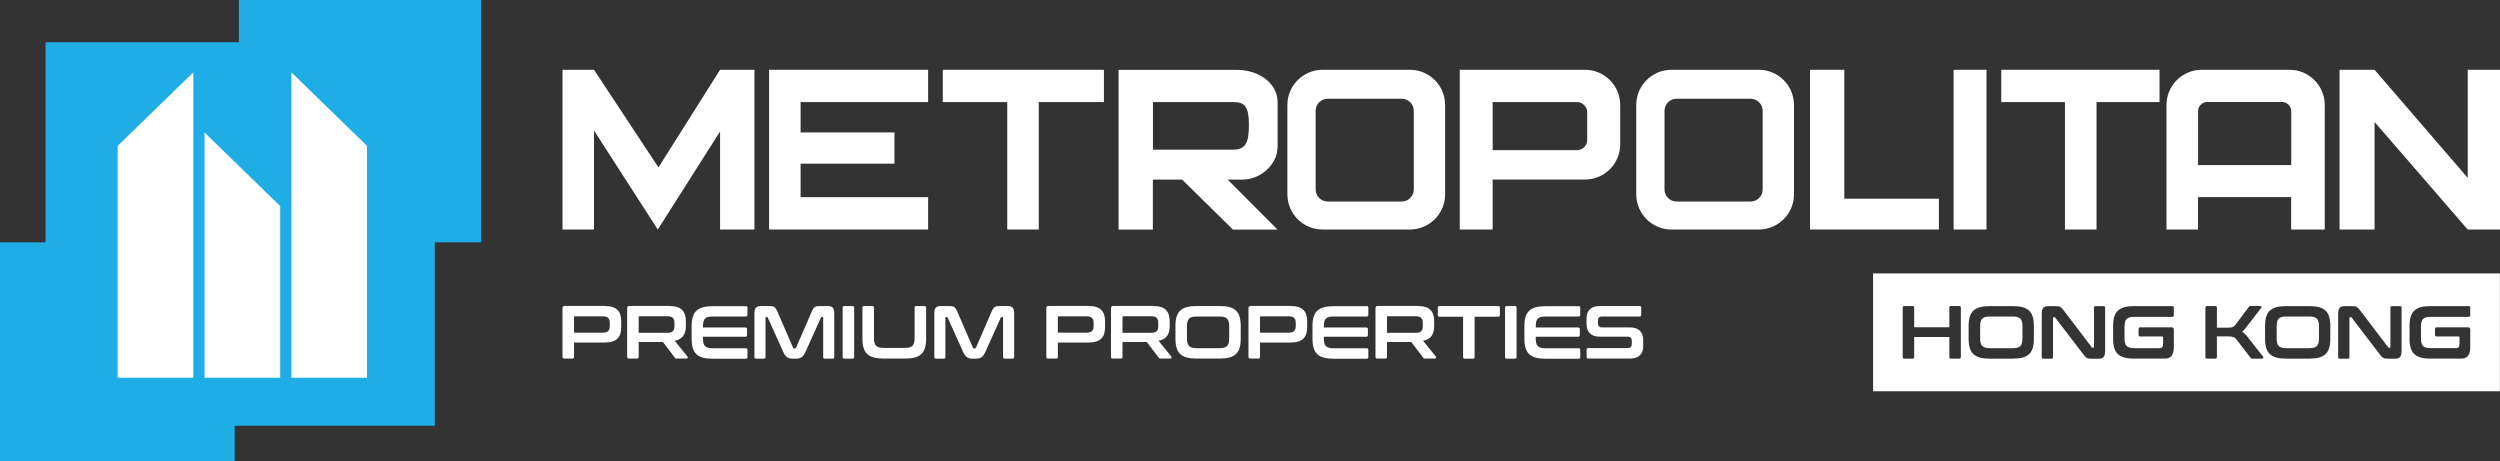 <?xml version="1.0" encoding="UTF-8"?> <svg xmlns="http://www.w3.org/2000/svg" id="_Слой_2" viewBox="0 0 286.57 52.85"><rect x="0" y="0" width="286.57" height="52.85" fill="#333333" stroke="none"/> <defs> <style>.cls-1{fill:#fff;}.cls-2{fill:#1eade5;}</style> </defs> <g id="_Слой_1-2"> <polygon class="cls-2" points="55.16 0 27.38 0 27.38 4.84 5.22 4.84 5.22 27.78 0 27.78 0 52.85 26.9 52.85 26.9 48.8 49.84 48.8 49.84 27.78 55.16 27.78 55.16 0"></polygon> <polygon class="cls-1" points="13.49 16.72 13.49 43.3 22.16 43.3 22.16 8.29 13.49 16.72"></polygon> <polygon class="cls-1" points="42.07 16.72 42.07 43.3 33.4 43.3 33.4 8.29 42.07 16.72"></polygon> <polygon class="cls-1" points="32.12 23.63 32.12 43.3 23.45 43.3 23.45 15.19 32.12 23.63"></polygon> <polygon class="cls-1" points="64.48 8 64.48 26.31 68.09 26.31 68.09 14.96 75.4 26.31 82.54 15.07 82.54 26.31 86.48 26.31 86.48 8 82.54 8 75.48 19.19 68.09 8 64.48 8"></polygon> <polygon class="cls-1" points="106.39 11.7 106.39 8 88.16 8 88.16 26.31 106.39 26.31 106.39 22.6 91.77 22.6 91.77 18.76 102.53 18.76 102.53 15.18 91.77 15.18 91.77 11.7 106.39 11.7"></polygon> <polygon class="cls-1" points="126.54 8 108.07 8 108.07 11.7 115.46 11.7 115.46 26.31 119.07 26.31 119.07 11.7 126.54 11.7 126.54 8"></polygon> <polygon class="cls-1" points="211.41 22.78 211.41 8 207.48 8 207.48 26.31 209.44 26.31 211.41 26.31 222.25 26.31 222.25 22.78 211.41 22.78"></polygon> <rect class="cls-1" x="223.94" y="8" width="3.77" height="18.31"></rect> <polygon class="cls-1" points="247.54 8 229.4 8 229.4 11.7 236.7 11.7 236.7 26.31 240.32 26.31 240.32 11.7 247.54 11.7 247.54 8"></polygon> <polygon class="cls-1" points="282.87 8 282.87 20.39 272.19 8 268.18 8 268.18 26.31 272.19 26.31 272.19 13.98 282.87 26.31 284.1 26.31 286.57 26.31 286.57 8 282.87 8"></polygon> <path class="cls-1" d="m161.62,8h-10.02c-2.22,0-4.03,1.81-4.03,4.03v10.25c0,2.22,1.81,4.03,4.03,4.03h10.02c2.22,0,4.03-1.81,4.03-4.03v-10.25c0-2.22-1.81-4.03-4.03-4.03Zm.44,13.72c0,.76-.62,1.38-1.38,1.38h-8.49c-.76,0-1.38-.62-1.38-1.38v-9.02c0-.76.62-1.38,1.38-1.38h8.49c.76,0,1.38.62,1.38,1.38v9.02Z"></path> <path class="cls-1" d="m201.61,8h-10.02c-2.22,0-4.03,1.81-4.03,4.03v10.25c0,2.22,1.81,4.03,4.03,4.03h10.02c2.22,0,4.03-1.81,4.03-4.03v-10.25c0-2.22-1.81-4.03-4.03-4.03Zm.44,13.72c0,.76-.62,1.38-1.38,1.38h-8.49c-.76,0-1.38-.62-1.38-1.38v-9.02c0-.76.62-1.38,1.38-1.38h8.49c.76,0,1.38.62,1.38,1.38v9.02Z"></path> <path class="cls-1" d="m146.45,16.97v-5.27c0-2.19-2.22-3.69-4.63-3.69h-13.6v18.31h3.93v-5.73h3.36l5.82,5.73h5.11l-5.71-5.73h1.61c2.46,0,4.09-2.03,4.09-3.61Zm-14.29.19v-5.46h9.23c1.34,0,1.77.59,1.77,2.6s-.32,2.86-1.87,2.86h-9.13Z"></path> <path class="cls-1" d="m181.69,8h-14.36v18.31h3.77v-5.73h10.59c2.22,0,4.03-1.81,4.03-4.03v-4.52c0-2.22-1.81-4.03-4.03-4.03Zm.25,8.03c0,.65-.53,1.18-1.18,1.18h-9.66v-5.51h9.66c.65,0,1.18.53,1.18,1.18v3.16Z"></path> <path class="cls-1" d="m262.46,8h-10.09c-2.22,0-4.03,1.81-4.03,4.03v14.28h3.61v-3.71h10.68v3.71h3.85v-14.28c0-2.22-1.81-4.03-4.03-4.03Zm-10.5,10.92v-6.17c0-.58.47-1.06,1.06-1.06h8.56c.58,0,1.06.47,1.06,1.06v6.17h-10.68Z"></path> <path class="cls-1" d="m69.36,35.08c1.32,0,1.85.61,1.85,1.77v.64c0,1.16-.53,1.77-1.85,1.77h-3.56v1.65c0,.13-.06.19-.19.19h-.93c-.13,0-.2-.06-.2-.19v-5.58c0-.17.09-.26.26-.26h4.62Zm-3.56,3.05h3.3c.59,0,.8-.25.8-.77v-.33c0-.52-.22-.77-.8-.77h-3.19c-.08,0-.11.03-.11.1v1.76Z"></path> <path class="cls-1" d="m76.77,35.08c1.32,0,1.85.61,1.85,1.77v.49c0,.98-.38,1.56-1.28,1.72l1.47,1.82c.05.06.04.22-.11.22h-1.11c-.15,0-.19-.03-.24-.11l-1.36-1.79h-2.78v1.71c0,.13-.06.19-.19.19h-.93c-.13,0-.2-.06-.2-.19v-5.58c0-.17.09-.26.26-.26h4.62Zm-3.56,3.07h3.3c.59,0,.8-.25.8-.77v-.36c0-.52-.22-.77-.8-.77h-3.19c-.08,0-.11.03-.11.1v1.79Z"></path> <path class="cls-1" d="m85.48,35.08c.13,0,.2.06.2.19v.82c0,.13-.07.19-.2.19h-3.76c-.9,0-1.14.27-1.14,1.17v.09h4.86c.13,0,.19.06.19.19v.68c0,.13-.06.19-.19.19h-4.86v.15c0,.9.25,1.17,1.14,1.17h3.76c.13,0,.2.06.2.19v.82c0,.13-.07.19-.2.19h-3.79c-1.74,0-2.41-.62-2.41-2.27v-1.48c0-1.65.67-2.27,2.41-2.27h3.79Z"></path> <path class="cls-1" d="m88.2,35.08c.52,0,.69.11.92.65l1.79,4.13c.03.06.06.08.12.08h.1c.06,0,.09-.02.12-.08l1.79-4.13c.23-.54.4-.65.91-.65h.92c.6,0,.76.24.76.9v4.94c0,.13-.07.19-.2.19h-.88c-.13,0-.19-.06-.19-.19v-4.49c0-.06-.02-.09-.07-.09h-.08c-.06,0-.09.02-.11.07l-1.74,3.86c-.28.62-.53.84-1.1.84h-.41c-.58,0-.82-.22-1.1-.84l-1.74-3.86c-.02-.05-.05-.07-.11-.07h-.08c-.05,0-.07.03-.07.09v4.49c0,.13-.06.19-.19.19h-.88c-.13,0-.2-.06-.2-.19v-4.94c0-.65.15-.9.77-.9h.94Z"></path> <path class="cls-1" d="m97.72,35.08c.13,0,.19.06.19.19v5.65c0,.13-.06.19-.19.19h-.93c-.13,0-.2-.06-.2-.19v-5.65c0-.13.07-.19.2-.19h.93Z"></path> <path class="cls-1" d="m99.99,35.08c.13,0,.19.06.19.19v3.43c0,.91.26,1.18,1.14,1.18h2.38c.89,0,1.14-.27,1.14-1.18v-3.43c0-.13.06-.19.19-.19h.94c.13,0,.19.06.19.19v3.56c0,1.65-.66,2.27-2.41,2.27h-2.48c-1.74,0-2.41-.62-2.41-2.27v-3.56c0-.13.07-.19.2-.19h.93Z"></path> <path class="cls-1" d="m108.82,35.08c.52,0,.69.11.92.65l1.79,4.13c.03.06.06.08.12.08h.1c.06,0,.09-.02.12-.08l1.79-4.13c.23-.54.4-.65.91-.65h.92c.6,0,.76.24.76.9v4.94c0,.13-.07.19-.2.19h-.88c-.13,0-.19-.06-.19-.19v-4.49c0-.06-.02-.09-.07-.09h-.08c-.06,0-.09.02-.11.07l-1.74,3.86c-.28.62-.53.84-1.1.84h-.41c-.58,0-.82-.22-1.1-.84l-1.74-3.86c-.02-.05-.05-.07-.11-.07h-.08c-.05,0-.07.03-.07.09v4.49c0,.13-.06.19-.19.19h-.88c-.13,0-.2-.06-.2-.19v-4.94c0-.65.15-.9.77-.9h.94Z"></path> <path class="cls-1" d="m124.82,35.08c1.32,0,1.85.61,1.85,1.77v.64c0,1.16-.53,1.77-1.85,1.77h-3.56v1.65c0,.13-.06.19-.19.19h-.93c-.13,0-.2-.06-.2-.19v-5.58c0-.17.09-.26.26-.26h4.62Zm-3.56,3.05h3.3c.59,0,.8-.25.8-.77v-.33c0-.52-.22-.77-.8-.77h-3.19c-.08,0-.11.03-.11.1v1.76Z"></path> <path class="cls-1" d="m132.23,35.08c1.32,0,1.85.61,1.85,1.77v.49c0,.98-.38,1.56-1.28,1.72l1.47,1.82c.05.06.04.22-.11.22h-1.11c-.15,0-.19-.03-.24-.11l-1.36-1.79h-2.78v1.71c0,.13-.06.19-.19.19h-.93c-.13,0-.2-.06-.2-.19v-5.58c0-.17.09-.26.26-.26h4.62Zm-3.56,3.07h3.3c.59,0,.8-.25.8-.77v-.36c0-.52-.22-.77-.8-.77h-3.19c-.08,0-.11.03-.11.1v1.79Z"></path> <path class="cls-1" d="m139.81,35.08c1.75,0,2.41.62,2.41,2.27v1.48c0,1.65-.66,2.27-2.41,2.27h-2.66c-1.74,0-2.41-.62-2.41-2.27v-1.48c0-1.65.67-2.27,2.41-2.27h2.66Zm-3.75,3.66c0,.9.26,1.17,1.14,1.17h2.56c.89,0,1.14-.27,1.14-1.17v-1.29c0-.9-.26-1.17-1.14-1.17h-2.56c-.89,0-1.14.27-1.14,1.17v1.29Z"></path> <path class="cls-1" d="m147.99,35.08c1.32,0,1.85.61,1.85,1.77v.64c0,1.16-.53,1.77-1.85,1.77h-3.56v1.65c0,.13-.06.19-.19.19h-.93c-.13,0-.2-.06-.2-.19v-5.58c0-.17.09-.26.26-.26h4.62Zm-3.56,3.05h3.3c.59,0,.8-.25.8-.77v-.33c0-.52-.22-.77-.8-.77h-3.19c-.08,0-.11.03-.11.1v1.76Z"></path> <path class="cls-1" d="m156.65,35.08c.13,0,.2.06.2.19v.82c0,.13-.07.19-.2.19h-3.76c-.9,0-1.14.27-1.14,1.17v.09h4.86c.13,0,.19.06.19.19v.68c0,.13-.06.19-.19.19h-4.86v.15c0,.9.25,1.17,1.14,1.17h3.76c.13,0,.2.06.2.19v.82c0,.13-.07.19-.2.19h-3.79c-1.74,0-2.41-.62-2.41-2.27v-1.48c0-1.65.67-2.27,2.41-2.27h3.79Z"></path> <path class="cls-1" d="m162.55,35.08c1.32,0,1.85.61,1.85,1.77v.49c0,.98-.38,1.56-1.28,1.72l1.47,1.82c.05.06.04.22-.11.22h-1.11c-.15,0-.19-.03-.24-.11l-1.36-1.79h-2.78v1.71c0,.13-.06.19-.19.19h-.93c-.13,0-.2-.06-.2-.19v-5.58c0-.17.09-.26.26-.26h4.62Zm-3.56,3.07h3.3c.59,0,.8-.25.8-.77v-.36c0-.52-.22-.77-.8-.77h-3.19c-.08,0-.11.03-.11.1v1.79Z"></path> <path class="cls-1" d="m171.73,35.08c.13,0,.2.06.2.19v.84c0,.13-.07.2-.2.2h-2.7v4.61c0,.13-.06.19-.19.19h-.94c-.13,0-.19-.06-.19-.19v-4.61h-2.7c-.13,0-.2-.07-.2-.2v-.84c0-.13.07-.19.2-.19h6.72Z"></path> <path class="cls-1" d="m173.65,35.08c.13,0,.19.06.19.19v5.65c0,.13-.06.19-.19.19h-.93c-.13,0-.2-.06-.2-.19v-5.65c0-.13.07-.19.2-.19h.93Z"></path> <path class="cls-1" d="m180.94,35.08c.13,0,.2.06.2.19v.82c0,.13-.07.19-.2.19h-3.76c-.9,0-1.14.27-1.14,1.17v.09h4.86c.13,0,.19.06.19.19v.68c0,.13-.06.19-.19.19h-4.86v.15c0,.9.25,1.17,1.14,1.17h3.76c.13,0,.2.06.2.19v.82c0,.13-.07.19-.2.19h-3.79c-1.74,0-2.41-.62-2.41-2.27v-1.48c0-1.65.67-2.27,2.41-2.27h3.79Z"></path> <path class="cls-1" d="m187.94,35.08c.13,0,.19.06.19.19v.82c0,.13-.06.19-.19.19h-4.31c-.33,0-.46.18-.46.48v.29c0,.32.15.48.45.48h3.23c.99,0,1.51.53,1.51,1.48v.69c0,.83-.48,1.4-1.52,1.4h-4.77c-.13,0-.2-.06-.2-.19v-.82c0-.13.07-.19.2-.19h4.52c.33,0,.46-.18.46-.48v-.35c0-.32-.15-.48-.45-.48h-3.23c-.99,0-1.51-.53-1.51-1.48v-.63c0-.84.48-1.4,1.52-1.4h4.56Z"></path> <path class="cls-1" d="m230.69,36.28h-2.56c-.89,0-1.15.27-1.15,1.17v1.29c0,.9.26,1.17,1.15,1.17h2.56c.89,0,1.14-.27,1.14-1.17v-1.29c0-.9-.26-1.17-1.14-1.17Z"></path> <path class="cls-1" d="m264.67,36.28h-2.56c-.89,0-1.14.27-1.14,1.17v1.29c0,.9.26,1.17,1.14,1.17h2.56c.89,0,1.15-.27,1.15-1.17v-1.29c0-.9-.26-1.17-1.15-1.17Z"></path> <path class="cls-1" d="m214.71,31.34v13.51h71.85v-13.51h-71.85Zm10.06,9.58c0,.13-.07.19-.2.19h-.93c-.13,0-.19-.06-.19-.19v-2.29h-4.03v2.29c0,.13-.06.19-.19.19h-.93c-.13,0-.2-.06-.2-.19v-5.65c0-.13.07-.19.2-.19h.93c.13,0,.19.06.19.19v2.24h4.03v-2.24c0-.13.06-.19.19-.19h.93c.13,0,.2.06.2.19v5.65Zm8.37-2.08c0,1.65-.66,2.27-2.41,2.27h-2.66c-1.74,0-2.41-.62-2.41-2.27v-1.48c0-1.65.67-2.27,2.41-2.27h2.66c1.75,0,2.41.62,2.41,2.27v1.48Zm8.17,1.38c0,.7-.25.9-.77.9h-.74c-.53,0-.65-.05-1-.51l-3.21-4.2s-.06-.06-.11-.06h-.08c-.05,0-.07.03-.07.09v4.49c0,.13-.06.19-.19.19h-.9c-.13,0-.2-.06-.2-.19v-4.94c0-.7.25-.9.77-.9h.76c.55,0,.67.07,1,.51l3.2,4.2s.06.06.11.06h.08s.07-.03.07-.09v-4.49c0-.13.06-.19.19-.19h.9c.13,0,.19.06.19.19v4.94Zm7.87-4.1c0,.13-.06.2-.19.2h-4.31c-.89,0-1.15.26-1.15,1.17v1.24c0,.91.26,1.18,1.15,1.18h2.84c.3,0,.43-.14.43-.53v-.7c0-.08-.03-.11-.1-.11h-2.52c-.12,0-.19-.07-.19-.2v-.65c0-.13.07-.2.19-.2h3.59c.17,0,.26.09.26.26v2.01c0,.96-.38,1.32-1.07,1.32h-3.48c-1.74,0-2.41-.62-2.41-2.27v-1.48c0-1.65.67-2.27,2.41-2.27h4.36c.13,0,.19.06.19.19v.84Zm10.13,4.99h-1.1c-.15,0-.18-.03-.24-.11l-1.58-2.05c-.23-.3-.43-.39-.96-.39h-1.31v2.36c0,.13-.06.19-.19.19h-.93c-.13,0-.2-.06-.2-.19v-5.65c0-.13.07-.19.2-.19h.93c.13,0,.19.06.19.19v2.29h1.21c.54,0,.71-.06.96-.39l1.48-1.98c.06-.08.09-.11.25-.11h1.07c.15,0,.17.13.11.21l-1.67,2.16c-.2.26-.35.44-.52.58.23.15.44.34.65.62l1.76,2.24c.04.06.06.22-.11.22Zm7.81-2.27c0,1.65-.66,2.27-2.41,2.27h-2.66c-1.74,0-2.41-.62-2.41-2.27v-1.48c0-1.65.67-2.27,2.41-2.27h2.66c1.75,0,2.41.62,2.41,2.27v1.48Zm8.17,1.38c0,.7-.25.9-.77.9h-.74c-.53,0-.65-.05-1-.51l-3.21-4.2s-.06-.06-.11-.06h-.08c-.05,0-.07.03-.07.09v4.49c0,.13-.06.19-.19.19h-.9c-.13,0-.2-.06-.2-.19v-4.94c0-.7.25-.9.77-.9h.76c.55,0,.67.07,1,.51l3.2,4.2s.06.06.11.06h.08s.07-.03.07-.09v-4.49c0-.13.06-.19.19-.19h.9c.13,0,.19.06.19.19v4.94Zm7.87-4.1c0,.13-.06.2-.19.2h-4.31c-.89,0-1.15.26-1.15,1.17v1.24c0,.91.26,1.18,1.15,1.18h2.84c.3,0,.43-.14.43-.53v-.7c0-.08-.03-.11-.1-.11h-2.52c-.12,0-.19-.07-.19-.2v-.65c0-.13.07-.2.19-.2h3.59c.17,0,.26.09.26.26v2.01c0,.96-.38,1.32-1.07,1.32h-3.48c-1.74,0-2.41-.62-2.41-2.27v-1.48c0-1.65.67-2.27,2.41-2.27h4.36c.13,0,.19.06.19.19v.84Z"></path> </g> </svg> 